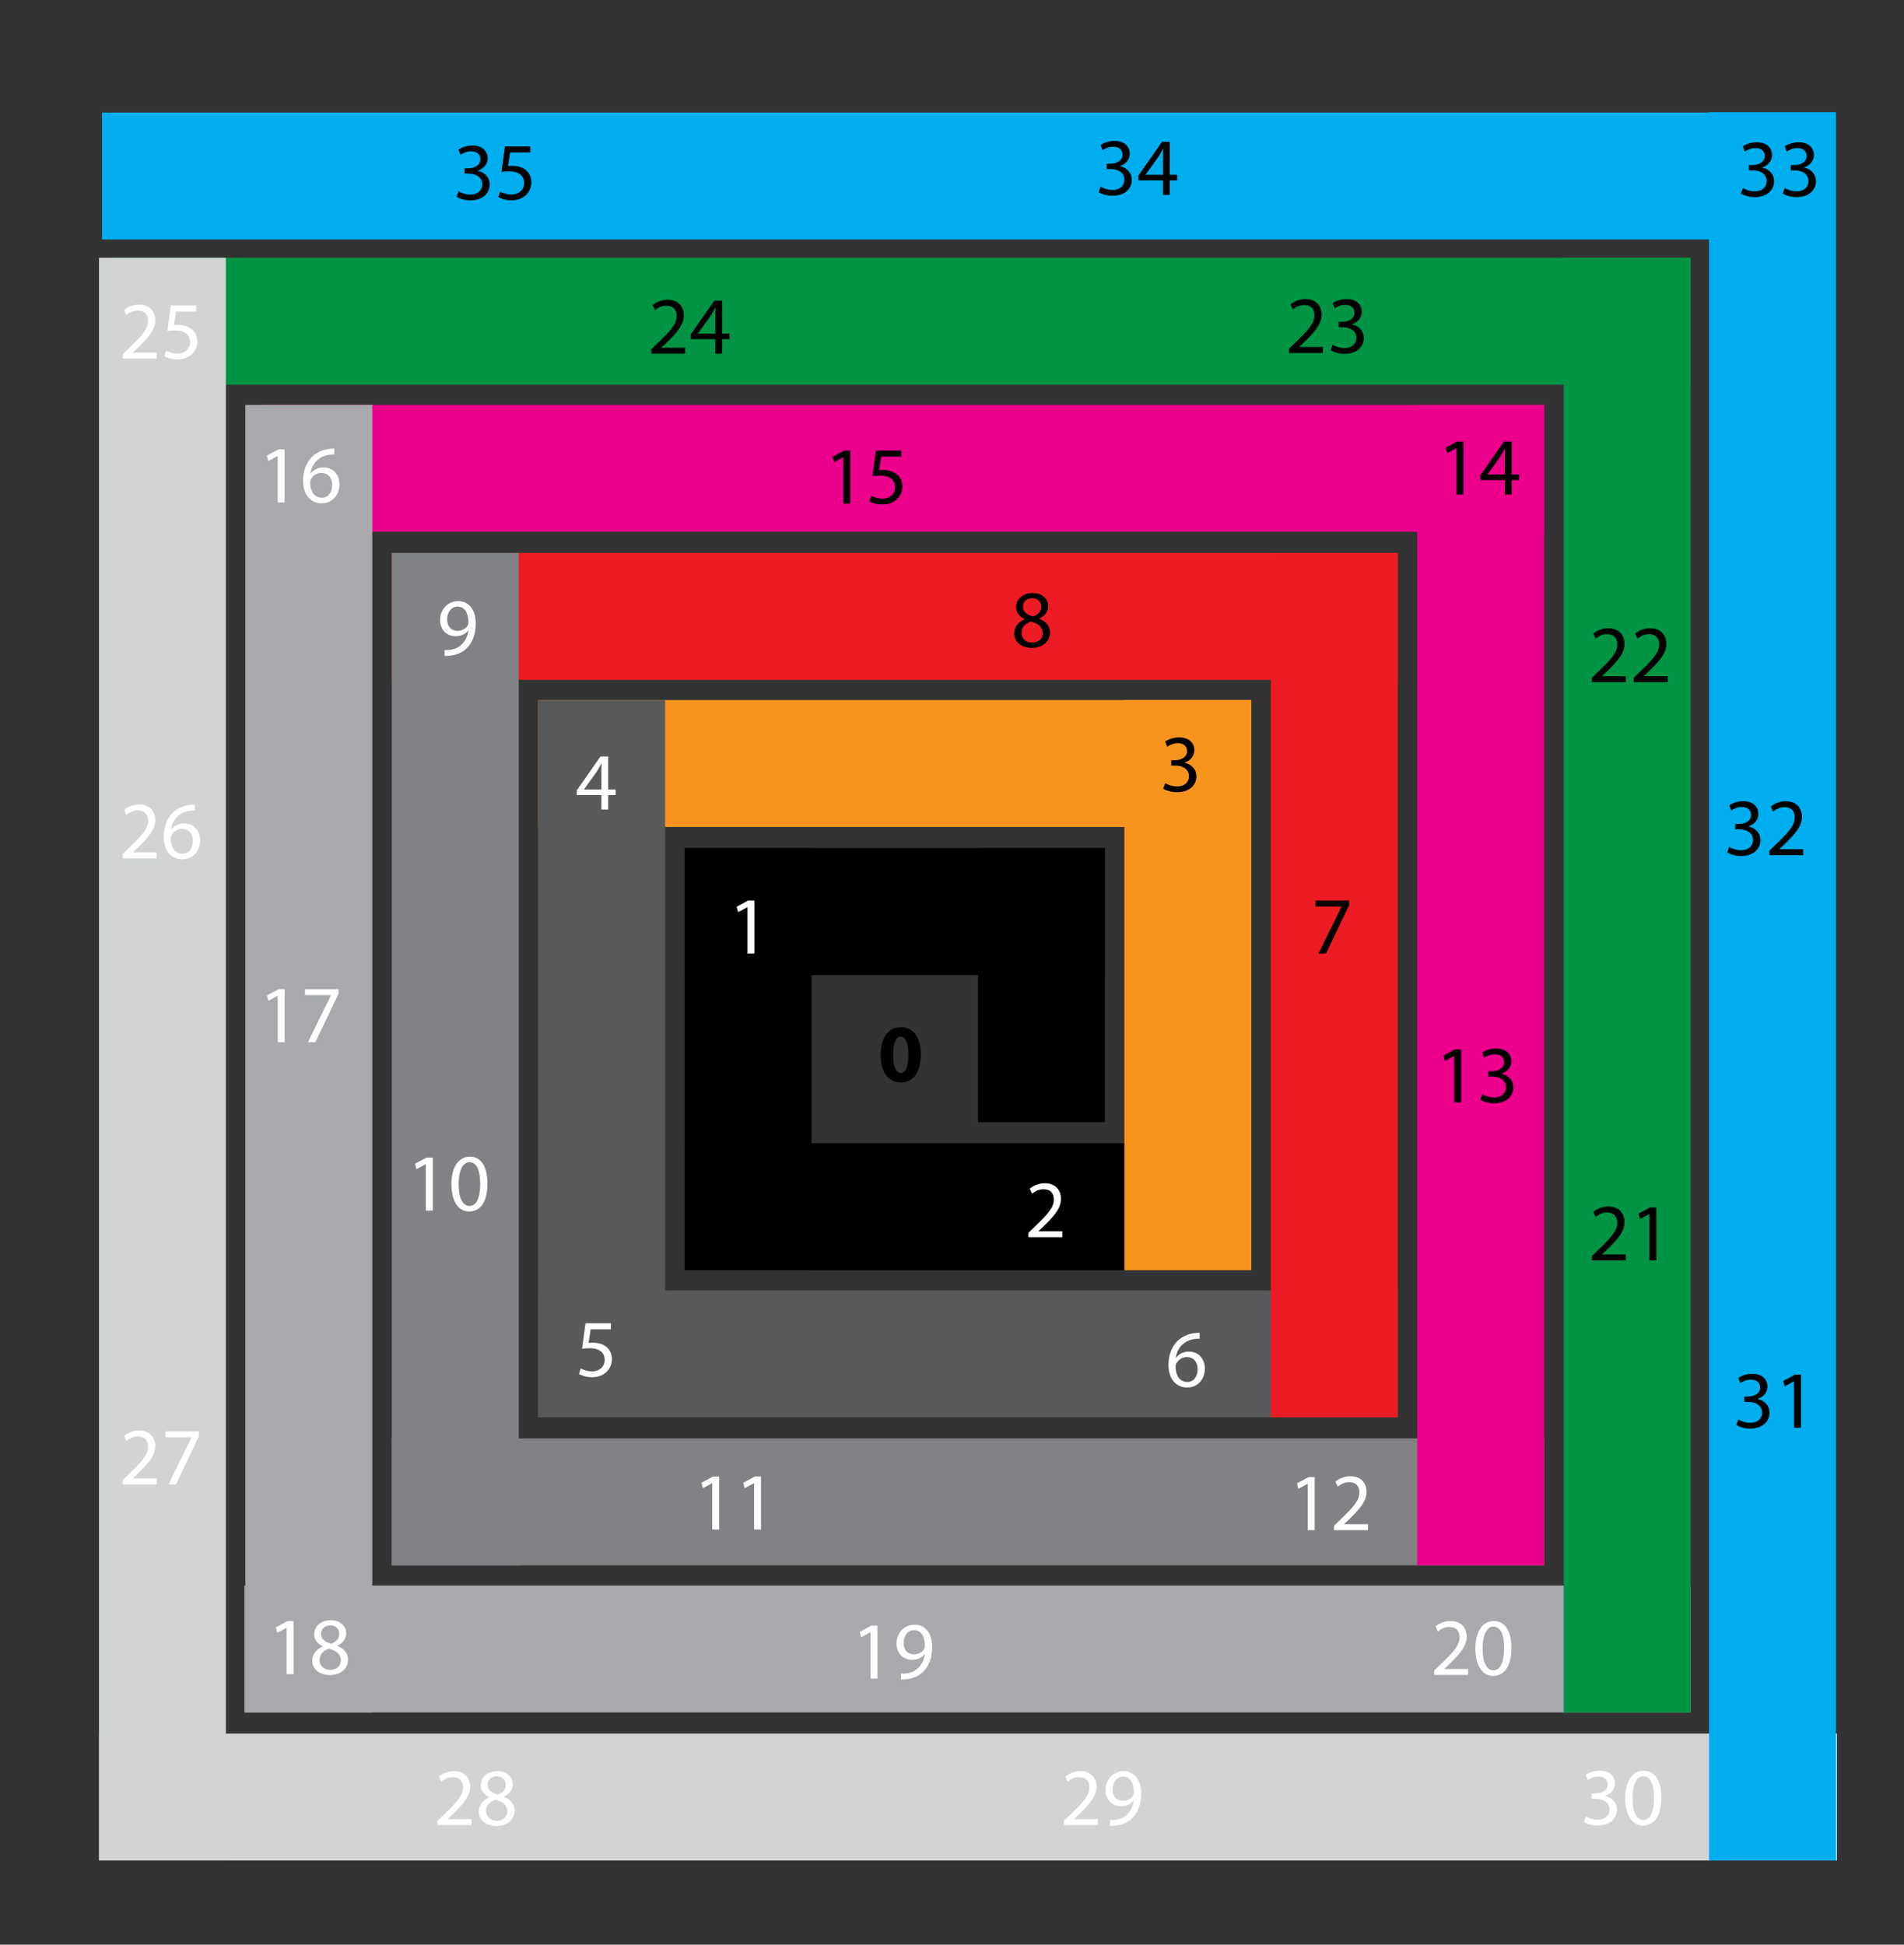 <?xml version="1.0" encoding="UTF-8"?> <!-- Generator: Adobe Illustrator 14.0.0, SVG Export Plug-In . SVG Version: 6.00 Build 43363) --> <svg xmlns="http://www.w3.org/2000/svg" xmlns:xlink="http://www.w3.org/1999/xlink" x="0px" y="0px" width="420px" height="429px" viewBox="0 0 420 429" xml:space="preserve"><rect x="0" y="0" width="420" height="429" fill="#333333" stroke="none"/> <g id="Layer_1"> <g> <polygon fill="#D1D3D4" points="405.225,410.43 21.828,410.43 21.828,382.43 405.225,382.43 405.225,410.43 "></polygon> </g> <g> <polygon fill="#A7A9AC" points="372.928,377.771 53.907,377.771 53.907,349.771 372.928,349.771 372.928,377.771 "></polygon> </g> <g> <polygon fill="#808285" points="340.623,345.319 86.424,345.319 86.424,317.319 340.623,317.319 340.623,345.319 "></polygon> </g> <g> <polygon fill="#58595B" points="308.328,312.658 118.723,312.658 118.723,284.658 308.328,284.658 308.328,312.658 "></polygon> </g> <g> <polygon points="276.025,280.208 151.022,280.208 151.022,252.208 276.025,252.208 276.025,280.208 "></polygon> </g> <g> <path fill="none" d="M391.225,396.43"></path> </g> <g> <path fill="none" d="M391.225,38.21"></path> </g> <g> <polygon fill="#EC008C" points="340.623,345.319 312.623,345.319 312.623,89.322 340.623,89.322 340.623,345.319 "></polygon> </g> <g> <polygon fill="#ED1C24" points="308.328,312.658 280.328,312.658 280.328,121.98 308.328,121.98 308.328,312.658 "></polygon> </g> <g> <polygon fill="#F7941E" points="276.025,280.208 248.025,280.208 248.025,154.437 276.025,154.437 276.025,280.208 "></polygon> </g> <g> <polygon fill="#009444" points="372.93,377.771 344.93,377.771 344.93,56.868 372.93,56.868 372.93,377.771 "></polygon> </g> <g> <polygon fill="#F7941E" points="276.025,182.437 118.723,182.437 118.723,154.437 276.025,154.437 276.025,182.437 "></polygon> </g> <g> <polygon fill="#ED1C24" points="308.328,149.98 86.424,149.98 86.424,121.98 308.328,121.98 308.328,149.98 "></polygon> </g> <g> <polygon fill="#EC008C" points="340.623,117.322 58.5,117.322 58.5,89.322 340.623,89.322 340.623,117.322 "></polygon> </g> <g> <polygon fill="#009444" points="372.93,84.868 25,84.868 25,56.868 372.93,56.868 372.93,84.868 "></polygon> </g> <g> <g> <polygon points="243.727,247.546 215.727,247.546 215.727,187.091 243.727,187.091 243.727,247.546 "></polygon> </g> <g> <g> <polygon points="243.727,215.091 151.022,215.091 151.022,187.091 243.727,187.091 243.727,215.091 "></polygon> </g> </g> </g> <g> <polygon points="179.022,280.208 151.022,280.208 151.022,187.091 179.022,187.091 179.022,280.208 "></polygon> </g> <g> <polygon fill="#58595B" points="146.723,312.658 118.723,312.658 118.723,154.437 146.723,154.437 146.723,312.658 "></polygon> </g> <g> <polygon fill="#808285" points="114.424,345.319 86.424,345.319 86.424,121.98 114.424,121.98 114.424,345.319 "></polygon> </g> <g> <polygon fill="#A7A9AC" points="82.125,377.771 54.125,377.771 54.125,89.322 82.125,89.322 82.125,377.771 "></polygon> </g> <g> <polygon fill="#D1D3D4" points="49.828,410.43 21.828,410.43 21.828,56.868 49.828,56.868 49.828,410.43 "></polygon> </g> <g> <polygon fill="#00AEEF" points="404.635,52.827 22.5,52.827 22.5,24.827 404.635,24.827 404.635,52.827 "></polygon> </g> <g> <polygon fill="#00AEEF" points="404.99,410.43 376.99,410.43 376.99,24.75 404.99,24.75 404.99,410.43 "></polygon> </g> </g> <g id="Layer_2"> <g> <path d="M203.121,232.644c0,3.625-1.469,6.145-4.46,6.145c-3.045,0-4.387-2.737-4.404-6.072c0-3.426,1.432-6.109,4.478-6.109 C201.87,226.607,203.121,229.417,203.121,232.644z M197.011,232.717c0,2.701,0.652,3.988,1.704,3.988 c1.069,0,1.649-1.341,1.649-4.024c0-2.61-0.562-3.988-1.668-3.988C197.7,228.692,197.011,229.961,197.011,232.717z"></path> </g> <g> <g> <path d="M320.791,232.96h-0.035l-2.035,1.098l-0.305-1.206l2.557-1.369h1.35v11.704h-1.531V232.96z"></path> <path d="M326.965,241.387c0.449,0.271,1.477,0.721,2.592,0.721c2.018,0,2.666-1.279,2.646-2.269 c-0.018-1.638-1.494-2.34-3.023-2.34h-0.883v-1.188h0.883c1.152,0,2.609-0.594,2.609-1.98c0-0.937-0.594-1.765-2.053-1.765 c-0.936,0-1.836,0.414-2.34,0.774l-0.432-1.152c0.629-0.45,1.818-0.9,3.078-0.9c2.305,0,3.35,1.368,3.35,2.791 c0,1.225-0.738,2.251-2.16,2.773v0.036c1.439,0.27,2.592,1.35,2.609,2.989c0,1.873-1.477,3.511-4.268,3.511 c-1.314,0-2.467-0.414-3.043-0.792L326.965,241.387z"></path> </g> <g> <path d="M321.279,98.875h-0.035l-2.035,1.098l-0.305-1.206l2.557-1.369h1.35v11.704h-1.531V98.875z"></path> <path d="M331.973,109.102v-3.205h-5.438v-1.026l5.221-7.472h1.711v7.274h1.639v1.224h-1.639v3.205H331.973z M331.973,104.672 v-3.907c0-0.612,0.018-1.225,0.053-1.836h-0.053c-0.361,0.684-0.648,1.188-0.973,1.729l-2.863,3.979v0.036H331.973z"></path> </g> <g> <path d="M186.037,100.875H186l-2.035,1.098l-0.306-1.206l2.557-1.369h1.351v11.704h-1.53V100.875z"></path> <path d="M198.817,100.73h-4.465l-0.45,3.007c0.271-0.036,0.522-0.054,0.954-0.054c0.919,0,1.801,0.18,2.521,0.63 c0.919,0.504,1.675,1.53,1.675,2.989c0,2.287-1.818,3.998-4.357,3.998c-1.278,0-2.34-0.36-2.917-0.72l0.396-1.207 c0.486,0.288,1.44,0.648,2.521,0.648c1.477,0,2.773-0.973,2.755-2.539c0-1.512-1.026-2.575-3.349-2.575 c-0.685,0-1.207,0.054-1.639,0.108l0.756-5.618h5.6V100.73z"></path> </g> <g> <path d="M257.031,172.773c0.451,0.271,1.477,0.721,2.594,0.721c2.016,0,2.664-1.279,2.646-2.269 c-0.018-1.638-1.494-2.34-3.025-2.34h-0.883v-1.188h0.883c1.152,0,2.611-0.594,2.611-1.98c0-0.937-0.594-1.765-2.053-1.765 c-0.936,0-1.836,0.414-2.342,0.774l-0.432-1.152c0.631-0.45,1.818-0.9,3.08-0.9c2.305,0,3.348,1.368,3.348,2.791 c0,1.225-0.738,2.251-2.16,2.773v0.036c1.441,0.27,2.594,1.35,2.611,2.989c0,1.873-1.477,3.511-4.268,3.511 c-1.314,0-2.467-0.414-3.043-0.792L257.031,172.773z"></path> </g> <g> <path d="M297.586,198.667v1.044l-5.096,10.659h-1.639l5.078-10.353v-0.036h-5.727v-1.314H297.586z"></path> </g> <g> <path d="M226.021,136.568c-1.314-0.612-1.873-1.621-1.873-2.629c0-1.854,1.566-3.115,3.637-3.115c2.27,0,3.422,1.404,3.422,2.881 c0,0.99-0.504,2.07-1.945,2.737v0.054c1.459,0.576,2.359,1.621,2.359,3.025c0,2.053-1.746,3.403-3.979,3.403 c-2.449,0-3.926-1.44-3.926-3.151c0-1.476,0.883-2.539,2.322-3.151L226.021,136.568z M230.018,139.683 c0-1.404-0.99-2.106-2.574-2.557c-1.367,0.396-2.105,1.314-2.105,2.431c-0.055,1.17,0.846,2.215,2.34,2.215 C229.1,141.771,230.018,140.889,230.018,139.683z M225.66,133.831c-0.018,1.17,0.883,1.8,2.234,2.161 c1.008-0.342,1.781-1.063,1.781-2.125c0-0.937-0.559-1.909-1.98-1.909C226.381,131.958,225.66,132.823,225.66,133.831z"></path> </g> <g> <path d="M351.166,278.059v-0.972l1.242-1.207c2.988-2.845,4.357-4.357,4.357-6.122c0-1.188-0.559-2.287-2.305-2.287 c-1.063,0-1.945,0.541-2.486,0.991l-0.504-1.117c0.793-0.666,1.963-1.188,3.295-1.188c2.521,0,3.584,1.729,3.584,3.403 c0,2.161-1.566,3.907-4.033,6.284l-0.918,0.864v0.036h5.238v1.314H351.166z"></path> <path d="M363.838,267.832h-0.037l-2.033,1.098l-0.307-1.206l2.557-1.369h1.35v11.704h-1.529V267.832z"></path> </g> <g> <path d="M383.449,313.158c0.451,0.271,1.477,0.721,2.594,0.721c2.016,0,2.664-1.278,2.646-2.269 c-0.018-1.639-1.494-2.341-3.025-2.341h-0.883v-1.188h0.883c1.152,0,2.611-0.595,2.611-1.98c0-0.937-0.594-1.765-2.053-1.765 c-0.936,0-1.836,0.414-2.342,0.774l-0.432-1.152c0.631-0.45,1.818-0.9,3.08-0.9c2.305,0,3.348,1.368,3.348,2.791 c0,1.224-0.738,2.25-2.16,2.772v0.036c1.441,0.27,2.594,1.351,2.611,2.988c0,1.873-1.477,3.512-4.268,3.512 c-1.314,0-2.467-0.414-3.043-0.792L383.449,313.158z"></path> <path d="M395.744,304.731h-0.037l-2.033,1.099l-0.307-1.206l2.557-1.368h1.35v11.703h-1.529V304.731z"></path> </g> <g> <path d="M381.449,186.845c0.451,0.27,1.477,0.72,2.594,0.72c2.016,0,2.664-1.278,2.646-2.269 c-0.018-1.638-1.494-2.341-3.025-2.341h-0.883v-1.188h0.883c1.152,0,2.611-0.594,2.611-1.981c0-0.936-0.594-1.764-2.053-1.764 c-0.936,0-1.836,0.414-2.342,0.774l-0.432-1.152c0.631-0.45,1.818-0.9,3.08-0.9c2.305,0,3.348,1.368,3.348,2.791 c0,1.225-0.738,2.251-2.16,2.773v0.036c1.441,0.27,2.594,1.35,2.611,2.989c0,1.873-1.477,3.511-4.268,3.511 c-1.314,0-2.467-0.415-3.043-0.792L381.449,186.845z"></path> <path d="M390.305,188.645v-0.972l1.242-1.207c2.99-2.845,4.357-4.357,4.357-6.122c0-1.188-0.559-2.287-2.305-2.287 c-1.063,0-1.943,0.541-2.484,0.991l-0.504-1.117c0.791-0.666,1.963-1.188,3.295-1.188c2.52,0,3.582,1.729,3.582,3.403 c0,2.161-1.566,3.907-4.033,6.284l-0.918,0.864v0.036h5.24v1.314H390.305z"></path> </g> <g> <path d="M384.463,41.485c0.451,0.271,1.477,0.721,2.594,0.721c2.016,0,2.664-1.279,2.646-2.269 c-0.018-1.638-1.494-2.34-3.025-2.34h-0.883v-1.188h0.883c1.152,0,2.611-0.594,2.611-1.98c0-0.937-0.594-1.765-2.053-1.765 c-0.936,0-1.836,0.414-2.342,0.774l-0.432-1.152c0.631-0.45,1.818-0.9,3.08-0.9c2.305,0,3.348,1.368,3.348,2.791 c0,1.225-0.738,2.251-2.16,2.773v0.036c1.441,0.27,2.594,1.35,2.611,2.989c0,1.873-1.477,3.511-4.268,3.511 c-1.314,0-2.467-0.414-3.043-0.792L384.463,41.485z"></path> <path d="M393.697,41.485c0.449,0.271,1.477,0.721,2.592,0.721c2.018,0,2.666-1.279,2.646-2.269 c-0.018-1.638-1.494-2.34-3.023-2.34h-0.883v-1.188h0.883c1.152,0,2.609-0.594,2.609-1.98c0-0.937-0.594-1.765-2.053-1.765 c-0.936,0-1.836,0.414-2.34,0.774l-0.432-1.152c0.629-0.45,1.818-0.9,3.078-0.9c2.305,0,3.35,1.368,3.35,2.791 c0,1.225-0.738,2.251-2.16,2.773v0.036c1.439,0.27,2.592,1.35,2.609,2.989c0,1.873-1.477,3.511-4.268,3.511 c-1.314,0-2.467-0.414-3.043-0.792L393.697,41.485z"></path> </g> <g> <path d="M242.791,41.186c0.449,0.271,1.477,0.721,2.592,0.721c2.018,0,2.666-1.279,2.646-2.269 c-0.018-1.638-1.494-2.34-3.023-2.34h-0.883v-1.188h0.883c1.152,0,2.609-0.594,2.609-1.98c0-0.937-0.594-1.765-2.053-1.765 c-0.936,0-1.836,0.414-2.34,0.774l-0.432-1.152c0.629-0.45,1.818-0.9,3.078-0.9c2.305,0,3.35,1.368,3.35,2.791 c0,1.225-0.738,2.251-2.16,2.773v0.036c1.439,0.27,2.592,1.35,2.609,2.989c0,1.873-1.477,3.511-4.268,3.511 c-1.314,0-2.467-0.414-3.043-0.792L242.791,41.186z"></path> <path d="M256.543,42.986v-3.205h-5.438v-1.026l5.221-7.472h1.711v7.274h1.639v1.224h-1.639v3.205H256.543z M256.543,38.557V34.65 c0-0.612,0.018-1.225,0.055-1.836h-0.055c-0.359,0.684-0.648,1.188-0.973,1.729l-2.861,3.979v0.036H256.543z"></path> </g> <g> <path d="M101.144,42.199c0.45,0.271,1.477,0.721,2.593,0.721c2.017,0,2.665-1.279,2.646-2.269 c-0.018-1.638-1.494-2.34-3.025-2.34h-0.882v-1.188h0.882c1.152,0,2.611-0.594,2.611-1.98c0-0.937-0.594-1.765-2.053-1.765 c-0.936,0-1.836,0.414-2.34,0.774l-0.432-1.152c0.63-0.45,1.818-0.9,3.079-0.9c2.305,0,3.349,1.368,3.349,2.791 c0,1.225-0.738,2.251-2.161,2.773v0.036c1.44,0.27,2.593,1.35,2.611,2.989c0,1.873-1.477,3.511-4.267,3.511 c-1.314,0-2.467-0.414-3.043-0.792L101.144,42.199z"></path> <path d="M116.986,33.629h-4.465l-0.45,3.007c0.27-0.036,0.522-0.054,0.954-0.054c0.918,0,1.801,0.18,2.521,0.63 c0.918,0.504,1.674,1.53,1.674,2.989c0,2.287-1.818,3.998-4.357,3.998c-1.279,0-2.341-0.36-2.917-0.72l0.396-1.207 c0.486,0.288,1.44,0.648,2.521,0.648c1.476,0,2.772-0.973,2.754-2.539c0-1.512-1.026-2.575-3.349-2.575 c-0.685,0-1.207,0.054-1.639,0.108l0.756-5.618h5.6V33.629z"></path> </g> <g> <path d="M351.164,150.488v-0.972l1.242-1.207c2.988-2.845,4.357-4.357,4.357-6.122c0-1.188-0.559-2.287-2.305-2.287 c-1.063,0-1.945,0.541-2.486,0.991l-0.504-1.117c0.793-0.666,1.963-1.188,3.295-1.188c2.521,0,3.584,1.729,3.584,3.403 c0,2.161-1.566,3.907-4.033,6.284l-0.918,0.864v0.036h5.238v1.314H351.164z"></path> <path d="M360.396,150.488v-0.972l1.242-1.207c2.99-2.845,4.357-4.357,4.357-6.122c0-1.188-0.559-2.287-2.305-2.287 c-1.063,0-1.943,0.541-2.484,0.991l-0.504-1.117c0.791-0.666,1.963-1.188,3.295-1.188c2.52,0,3.582,1.729,3.582,3.403 c0,2.161-1.566,3.907-4.033,6.284l-0.918,0.864v0.036h5.24v1.314H360.396z"></path> </g> <g> <path d="M284.355,77.871v-0.972l1.242-1.207c2.988-2.845,4.357-4.357,4.357-6.122c0-1.188-0.559-2.287-2.305-2.287 c-1.063,0-1.945,0.541-2.486,0.991l-0.504-1.117c0.793-0.666,1.963-1.188,3.295-1.188c2.521,0,3.584,1.729,3.584,3.403 c0,2.161-1.566,3.907-4.033,6.284l-0.918,0.864v0.036h5.238v1.314H284.355z"></path> <path d="M293.967,76.07c0.449,0.27,1.477,0.72,2.592,0.72c2.018,0,2.666-1.278,2.646-2.269c-0.018-1.638-1.494-2.341-3.023-2.341 h-0.883v-1.188h0.883c1.152,0,2.609-0.594,2.609-1.981c0-0.936-0.594-1.764-2.053-1.764c-0.936,0-1.836,0.414-2.34,0.774 l-0.432-1.152c0.629-0.45,1.818-0.9,3.078-0.9c2.305,0,3.35,1.368,3.35,2.791c0,1.225-0.738,2.251-2.16,2.773v0.036 c1.439,0.27,2.592,1.35,2.609,2.989c0,1.873-1.477,3.511-4.268,3.511c-1.314,0-2.467-0.415-3.043-0.792L293.967,76.07z"></path> </g> <g> <path d="M143.668,78.023v-0.972l1.243-1.207c2.989-2.845,4.357-4.357,4.357-6.122c0-1.188-0.559-2.287-2.305-2.287 c-1.063,0-1.945,0.54-2.485,0.99l-0.504-1.117c0.792-0.666,1.963-1.188,3.295-1.188c2.521,0,3.583,1.729,3.583,3.403 c0,2.161-1.566,3.907-4.033,6.284l-0.918,0.864v0.036h5.239v1.314H143.668z"></path> <path d="M157.799,78.023v-3.205h-5.438v-1.026l5.222-7.472h1.71v7.274h1.639v1.224h-1.639v3.205H157.799z M157.799,73.594v-3.907 c0-0.612,0.018-1.225,0.054-1.836h-0.054c-0.36,0.684-0.648,1.188-0.972,1.729l-2.863,3.979v0.036H157.799z"></path> </g> </g> <g> <g> <path fill="#FFFFFF" d="M226.861,272.93v-0.972l1.242-1.207c2.988-2.845,4.357-4.357,4.357-6.122 c0-1.188-0.559-2.287-2.305-2.287c-1.063,0-1.945,0.54-2.486,0.99l-0.504-1.117c0.793-0.666,1.963-1.188,3.295-1.188 c2.521,0,3.584,1.729,3.584,3.403c0,2.161-1.566,3.907-4.033,6.284l-0.918,0.864v0.036h5.238v1.314H226.861z"></path> </g> <g> <path fill="#FFFFFF" d="M164.886,200.126h-0.036l-2.035,1.098l-0.306-1.206l2.557-1.369h1.351v11.704h-1.53V200.126z"></path> </g> <g> <path fill="#FFFFFF" d="M134.752,293.246h-4.465l-0.45,3.007c0.27-0.036,0.522-0.054,0.954-0.054c0.918,0,1.801,0.18,2.521,0.63 c0.918,0.504,1.674,1.53,1.674,2.989c0,2.286-1.818,3.997-4.357,3.997c-1.278,0-2.34-0.36-2.917-0.721l0.396-1.206 c0.486,0.288,1.44,0.648,2.521,0.648c1.477,0,2.773-0.973,2.755-2.539c0-1.513-1.026-2.575-3.349-2.575 c-0.685,0-1.207,0.055-1.639,0.108l0.756-5.617h5.6V293.246z"></path> </g> <g> <path fill="#FFFFFF" d="M93.936,256.832H93.9l-2.035,1.098l-0.306-1.206l2.557-1.369h1.351v11.704h-1.53V256.832z"></path> <path fill="#FFFFFF" d="M107.527,261.081c0,3.979-1.494,6.176-4.069,6.176c-2.287,0-3.853-2.143-3.889-6.014 c0-3.943,1.71-6.085,4.087-6.085C106.104,255.158,107.527,257.354,107.527,261.081z M101.171,261.261 c0,3.043,0.937,4.771,2.377,4.771c1.603,0,2.376-1.891,2.376-4.879c0-2.881-0.72-4.771-2.376-4.771 C102.179,256.382,101.171,258.074,101.171,261.261z"></path> </g> <g> <path fill="#FFFFFF" d="M61.267,219.687h-0.036l-2.035,1.098l-0.306-1.206l2.557-1.369h1.351v11.704h-1.53V219.687z"></path> <path fill="#FFFFFF" d="M74.66,218.21v1.044l-5.096,10.659h-1.639l5.078-10.353v-0.036h-5.726v-1.314H74.66z"></path> </g> <g> <path fill="#FFFFFF" d="M63.226,359.101H63.19l-2.035,1.099l-0.306-1.206l2.557-1.368h1.351v11.703h-1.53V359.101z"></path> <path fill="#FFFFFF" d="M71.181,363.17c-1.314-0.612-1.873-1.62-1.873-2.628c0-1.855,1.567-3.115,3.637-3.115 c2.269,0,3.421,1.404,3.421,2.881c0,0.99-0.504,2.07-1.944,2.736v0.055c1.458,0.576,2.358,1.62,2.358,3.024 c0,2.053-1.746,3.403-3.979,3.403c-2.449,0-3.925-1.44-3.925-3.151c0-1.477,0.882-2.538,2.323-3.15L71.181,363.17z M75.179,366.285c0-1.404-0.991-2.106-2.575-2.557c-1.369,0.396-2.107,1.314-2.107,2.431c-0.054,1.17,0.846,2.215,2.341,2.215 C74.26,368.374,75.179,367.491,75.179,366.285z M70.821,360.434c-0.018,1.17,0.882,1.801,2.232,2.16 c1.008-0.342,1.783-1.062,1.783-2.124c0-0.937-0.558-1.909-1.98-1.909C71.542,358.561,70.821,359.425,70.821,360.434z"></path> </g> <g> <path fill="#FFFFFF" d="M27.067,189.371v-0.972l1.243-1.207c2.989-2.845,4.357-4.357,4.357-6.122 c0-1.188-0.558-2.287-2.305-2.287c-1.062,0-1.944,0.54-2.484,0.99l-0.504-1.117c0.792-0.666,1.963-1.188,3.295-1.188 c2.521,0,3.583,1.729,3.583,3.403c0,2.161-1.567,3.907-4.033,6.284l-0.918,0.864v0.036h5.24v1.314H27.067z"></path> <path fill="#FFFFFF" d="M42.981,178.784c-0.324-0.018-0.738,0.018-1.188,0.09c-2.502,0.396-3.799,2.197-4.069,4.141h0.036 c0.558-0.756,1.549-1.368,2.845-1.368c2.071,0,3.529,1.512,3.529,3.781c0,2.161-1.458,4.142-3.907,4.142 c-2.485,0-4.123-1.945-4.123-4.988c0-2.305,0.81-4.123,1.98-5.275c0.972-0.955,2.269-1.548,3.745-1.729 c0.468-0.072,0.864-0.09,1.152-0.09V178.784z M42.531,185.536c0-1.675-0.954-2.683-2.413-2.683c-0.955,0-1.854,0.576-2.287,1.44 c-0.09,0.18-0.162,0.396-0.162,0.684c0.018,1.927,0.918,3.367,2.593,3.367C41.613,188.345,42.531,187.21,42.531,185.536z"></path> </g> <g> <path fill="#FFFFFF" d="M27.067,327.473V326.5l1.243-1.206c2.989-2.845,4.357-4.357,4.357-6.122c0-1.188-0.558-2.286-2.305-2.286 c-1.062,0-1.944,0.54-2.484,0.99l-0.504-1.116c0.792-0.667,1.963-1.188,3.295-1.188c2.521,0,3.583,1.729,3.583,3.402 c0,2.161-1.567,3.907-4.033,6.284l-0.918,0.864v0.036h5.24v1.314H27.067z"></path> <path fill="#FFFFFF" d="M43.899,315.77v1.044l-5.096,10.659h-1.639l5.078-10.354v-0.035h-5.726v-1.314H43.899z"></path> </g> <g> <path fill="#FFFFFF" d="M96.523,402.623v-0.973l1.243-1.206c2.989-2.845,4.357-4.357,4.357-6.122 c0-1.188-0.558-2.286-2.305-2.286c-1.062,0-1.944,0.54-2.484,0.99l-0.504-1.116c0.792-0.667,1.963-1.188,3.295-1.188 c2.521,0,3.583,1.729,3.583,3.402c0,2.161-1.567,3.907-4.033,6.284l-0.918,0.864v0.036h5.24v1.314H96.523z"></path> <path fill="#FFFFFF" d="M107.917,396.465c-1.314-0.612-1.873-1.62-1.873-2.628c0-1.855,1.567-3.115,3.637-3.115 c2.269,0,3.421,1.404,3.421,2.881c0,0.99-0.504,2.07-1.944,2.736v0.055c1.458,0.576,2.358,1.62,2.358,3.024 c0,2.053-1.746,3.403-3.979,3.403c-2.449,0-3.925-1.44-3.925-3.151c0-1.477,0.882-2.538,2.323-3.15L107.917,396.465z M111.915,399.58c0-1.404-0.991-2.106-2.575-2.557c-1.369,0.396-2.107,1.314-2.107,2.431c-0.054,1.17,0.846,2.215,2.341,2.215 C110.997,401.669,111.915,400.786,111.915,399.58z M107.558,393.729c-0.018,1.17,0.882,1.801,2.232,2.16 c1.008-0.342,1.783-1.062,1.783-2.124c0-0.937-0.558-1.909-1.98-1.909C108.278,391.855,107.558,392.72,107.558,393.729z"></path> </g> <g> <path fill="#FFFFFF" d="M234.701,402.623v-0.973l1.242-1.206c2.988-2.845,4.357-4.357,4.357-6.122 c0-1.188-0.559-2.286-2.305-2.286c-1.063,0-1.945,0.54-2.486,0.99l-0.504-1.116c0.793-0.667,1.963-1.188,3.295-1.188 c2.521,0,3.584,1.729,3.584,3.402c0,2.161-1.566,3.907-4.033,6.284l-0.918,0.864v0.036h5.238v1.314H234.701z"></path> <path fill="#FFFFFF" d="M244.852,401.507c0.342,0.036,0.738,0,1.279-0.054c0.918-0.126,1.781-0.486,2.449-1.135 c0.773-0.702,1.332-1.729,1.547-3.097h-0.053c-0.648,0.792-1.586,1.242-2.773,1.242c-2.088,0-3.439-1.585-3.439-3.583 c0-2.215,1.604-4.159,3.998-4.159s3.871,1.927,3.871,4.951c0,2.557-0.865,4.357-2.018,5.474c-0.9,0.883-2.143,1.423-3.402,1.566 c-0.576,0.09-1.08,0.108-1.459,0.09V401.507z M245.428,394.791c0,1.458,0.883,2.484,2.252,2.484c1.063,0,1.891-0.522,2.305-1.225 c0.09-0.162,0.143-0.324,0.143-0.594c0-1.999-0.738-3.529-2.412-3.529C246.383,391.928,245.428,393.116,245.428,394.791z"></path> </g> <g> <path fill="#FFFFFF" d="M349.811,400.718c0.451,0.271,1.477,0.721,2.594,0.721c2.016,0,2.664-1.278,2.646-2.269 c-0.018-1.639-1.494-2.341-3.025-2.341h-0.883v-1.188h0.883c1.152,0,2.611-0.595,2.611-1.98c0-0.937-0.594-1.765-2.053-1.765 c-0.936,0-1.836,0.414-2.342,0.774l-0.432-1.152c0.631-0.45,1.818-0.9,3.08-0.9c2.305,0,3.348,1.368,3.348,2.791 c0,1.224-0.738,2.25-2.16,2.772v0.036c1.441,0.27,2.594,1.351,2.611,2.989c0,1.872-1.477,3.511-4.268,3.511 c-1.314,0-2.467-0.414-3.043-0.792L349.811,400.718z"></path> <path fill="#FFFFFF" d="M366.463,396.541c0,3.979-1.494,6.176-4.07,6.176c-2.285,0-3.852-2.143-3.889-6.014 c0-3.943,1.711-6.086,4.088-6.086C365.041,390.617,366.463,392.813,366.463,396.541z M360.107,396.721 c0,3.043,0.936,4.771,2.375,4.771c1.604,0,2.377-1.891,2.377-4.88c0-2.881-0.719-4.771-2.377-4.771 C361.115,391.842,360.107,393.534,360.107,396.721z"></path> </g> <g> <path fill="#FFFFFF" d="M192.037,360.087H192l-2.035,1.099l-0.306-1.206l2.557-1.368h1.351v11.703h-1.53V360.087z"></path> <path fill="#FFFFFF" d="M198.75,369.198c0.342,0.036,0.738,0,1.278-0.054c0.918-0.126,1.782-0.486,2.449-1.135 c0.773-0.702,1.332-1.729,1.548-3.097h-0.054c-0.648,0.792-1.585,1.242-2.772,1.242c-2.089,0-3.439-1.585-3.439-3.583 c0-2.215,1.603-4.159,3.997-4.159s3.871,1.927,3.871,4.951c0,2.557-0.864,4.357-2.017,5.474c-0.9,0.883-2.143,1.423-3.403,1.566 c-0.576,0.09-1.08,0.108-1.458,0.09V369.198z M199.326,362.482c0,1.458,0.882,2.484,2.251,2.484c1.062,0,1.891-0.522,2.305-1.225 c0.09-0.162,0.144-0.324,0.144-0.594c0-1.999-0.738-3.529-2.412-3.529C200.28,359.619,199.326,360.808,199.326,362.482z"></path> </g> <g> <path fill="#FFFFFF" d="M316.367,369.503v-0.973l1.242-1.206c2.988-2.845,4.357-4.357,4.357-6.122 c0-1.188-0.559-2.286-2.305-2.286c-1.063,0-1.945,0.54-2.486,0.99l-0.504-1.116c0.793-0.666,1.963-1.188,3.295-1.188 c2.521,0,3.584,1.729,3.584,3.403c0,2.16-1.566,3.906-4.033,6.283l-0.918,0.864v0.036h5.238v1.314H316.367z"></path> <path fill="#FFFFFF" d="M333.396,363.525c0,3.979-1.494,6.176-4.07,6.176c-2.285,0-3.852-2.143-3.889-6.014 c0-3.943,1.711-6.086,4.088-6.086C331.975,357.602,333.396,359.798,333.396,363.525z M327.041,363.705 c0,3.043,0.936,4.771,2.375,4.771c1.604,0,2.377-1.891,2.377-4.88c0-2.881-0.719-4.771-2.377-4.771 C328.049,358.826,327.041,360.519,327.041,363.705z"></path> </g> <g> <path fill="#FFFFFF" d="M157.107,327.198h-0.036l-2.035,1.098l-0.306-1.206l2.557-1.368h1.351v11.703h-1.531V327.198z"></path> <path fill="#FFFFFF" d="M166.341,327.198h-0.036l-2.035,1.098l-0.306-1.206l2.557-1.368h1.351v11.703h-1.53V327.198z"></path> </g> <g> <path fill="#FFFFFF" d="M288.473,327.333h-0.035l-2.035,1.098l-0.305-1.206l2.557-1.368h1.35v11.703h-1.531V327.333z"></path> <path fill="#FFFFFF" d="M294.268,337.56v-0.973l1.242-1.206c2.99-2.845,4.357-4.357,4.357-6.122c0-1.188-0.559-2.286-2.305-2.286 c-1.063,0-1.943,0.54-2.484,0.99l-0.504-1.116c0.791-0.666,1.963-1.188,3.295-1.188c2.52,0,3.582,1.729,3.582,3.403 c0,2.16-1.566,3.906-4.033,6.283l-0.918,0.864v0.036h5.24v1.314H294.268z"></path> </g> <g> <path fill="#FFFFFF" d="M264.629,295.304c-0.324-0.019-0.738,0.018-1.189,0.09c-2.502,0.396-3.799,2.196-4.068,4.142h0.035 c0.559-0.757,1.549-1.369,2.846-1.369c2.07,0,3.529,1.513,3.529,3.781c0,2.161-1.459,4.142-3.908,4.142 c-2.484,0-4.123-1.944-4.123-4.987c0-2.305,0.811-4.124,1.98-5.276c0.973-0.954,2.27-1.548,3.746-1.729 c0.467-0.071,0.863-0.09,1.152-0.09V295.304z M264.178,302.056c0-1.675-0.953-2.683-2.412-2.683c-0.955,0-1.855,0.576-2.287,1.44 c-0.09,0.18-0.162,0.396-0.162,0.684c0.018,1.927,0.918,3.367,2.594,3.367C263.26,304.864,264.178,303.729,264.178,302.056z"></path> </g> <g> <path fill="#FFFFFF" d="M132.663,178.598v-3.205h-5.438v-1.026l5.222-7.472h1.71v7.274h1.639v1.224h-1.639v3.205H132.663z M132.663,174.169v-3.907c0-0.612,0.018-1.225,0.054-1.836h-0.054c-0.36,0.684-0.648,1.188-0.972,1.729l-2.863,3.979v0.036 H132.663z"></path> </g> <g> <path fill="#FFFFFF" d="M98.059,143.399c0.342,0.036,0.738,0,1.278-0.054c0.918-0.126,1.783-0.486,2.449-1.134 c0.774-0.702,1.333-1.729,1.548-3.097h-0.054c-0.648,0.792-1.584,1.242-2.773,1.242c-2.088,0-3.439-1.584-3.439-3.583 c0-2.215,1.603-4.159,3.997-4.159s3.871,1.926,3.871,4.951c0,2.557-0.864,4.357-2.017,5.474c-0.9,0.882-2.143,1.422-3.403,1.566 c-0.576,0.09-1.081,0.108-1.458,0.09V143.399z M98.635,136.683c0,1.458,0.882,2.485,2.25,2.485c1.063,0,1.891-0.522,2.305-1.224 c0.09-0.162,0.144-0.324,0.144-0.594c0-1.999-0.738-3.529-2.413-3.529C99.589,133.82,98.635,135.009,98.635,136.683z"></path> </g> <g> <path fill="#FFFFFF" d="M61.252,100.609h-0.036l-2.035,1.098l-0.306-1.206l2.557-1.369h1.351v11.704h-1.53V100.609z"></path> <path fill="#FFFFFF" d="M73.727,100.249c-0.324-0.018-0.738,0.018-1.188,0.09c-2.502,0.396-3.799,2.197-4.069,4.141h0.036 c0.558-0.756,1.549-1.368,2.845-1.368c2.071,0,3.529,1.512,3.529,3.781c0,2.161-1.458,4.142-3.907,4.142 c-2.485,0-4.123-1.945-4.123-4.988c0-2.305,0.81-4.123,1.98-5.275c0.972-0.954,2.269-1.548,3.745-1.729 c0.468-0.072,0.864-0.09,1.152-0.09V100.249z M73.277,107.001c0-1.675-0.954-2.683-2.413-2.683c-0.955,0-1.854,0.576-2.287,1.44 c-0.09,0.18-0.162,0.396-0.162,0.685c0.018,1.926,0.918,3.367,2.593,3.367C72.359,109.81,73.277,108.676,73.277,107.001z"></path> </g> <g> <path fill="#FFFFFF" d="M27.067,79.1v-0.972l1.243-1.207c2.989-2.845,4.357-4.357,4.357-6.122c0-1.188-0.558-2.287-2.305-2.287 c-1.062,0-1.944,0.541-2.484,0.991l-0.504-1.117c0.792-0.666,1.963-1.188,3.295-1.188c2.521,0,3.583,1.729,3.583,3.403 c0,2.161-1.567,3.907-4.033,6.284L29.3,77.75v0.036h5.24V79.1H27.067z"></path> <path fill="#FFFFFF" d="M43.287,68.729h-4.465l-0.45,3.007c0.27-0.036,0.522-0.054,0.954-0.054c0.918,0,1.801,0.18,2.521,0.63 c0.918,0.504,1.674,1.531,1.674,2.989c0,2.287-1.818,3.998-4.357,3.998c-1.278,0-2.34-0.36-2.917-0.72l0.396-1.207 c0.486,0.288,1.44,0.648,2.521,0.648c1.477,0,2.773-0.972,2.755-2.539c0-1.512-1.026-2.575-3.349-2.575 c-0.685,0-1.207,0.054-1.639,0.108l0.756-5.618h5.6V68.729z"></path> </g> </g> </g> </svg> 